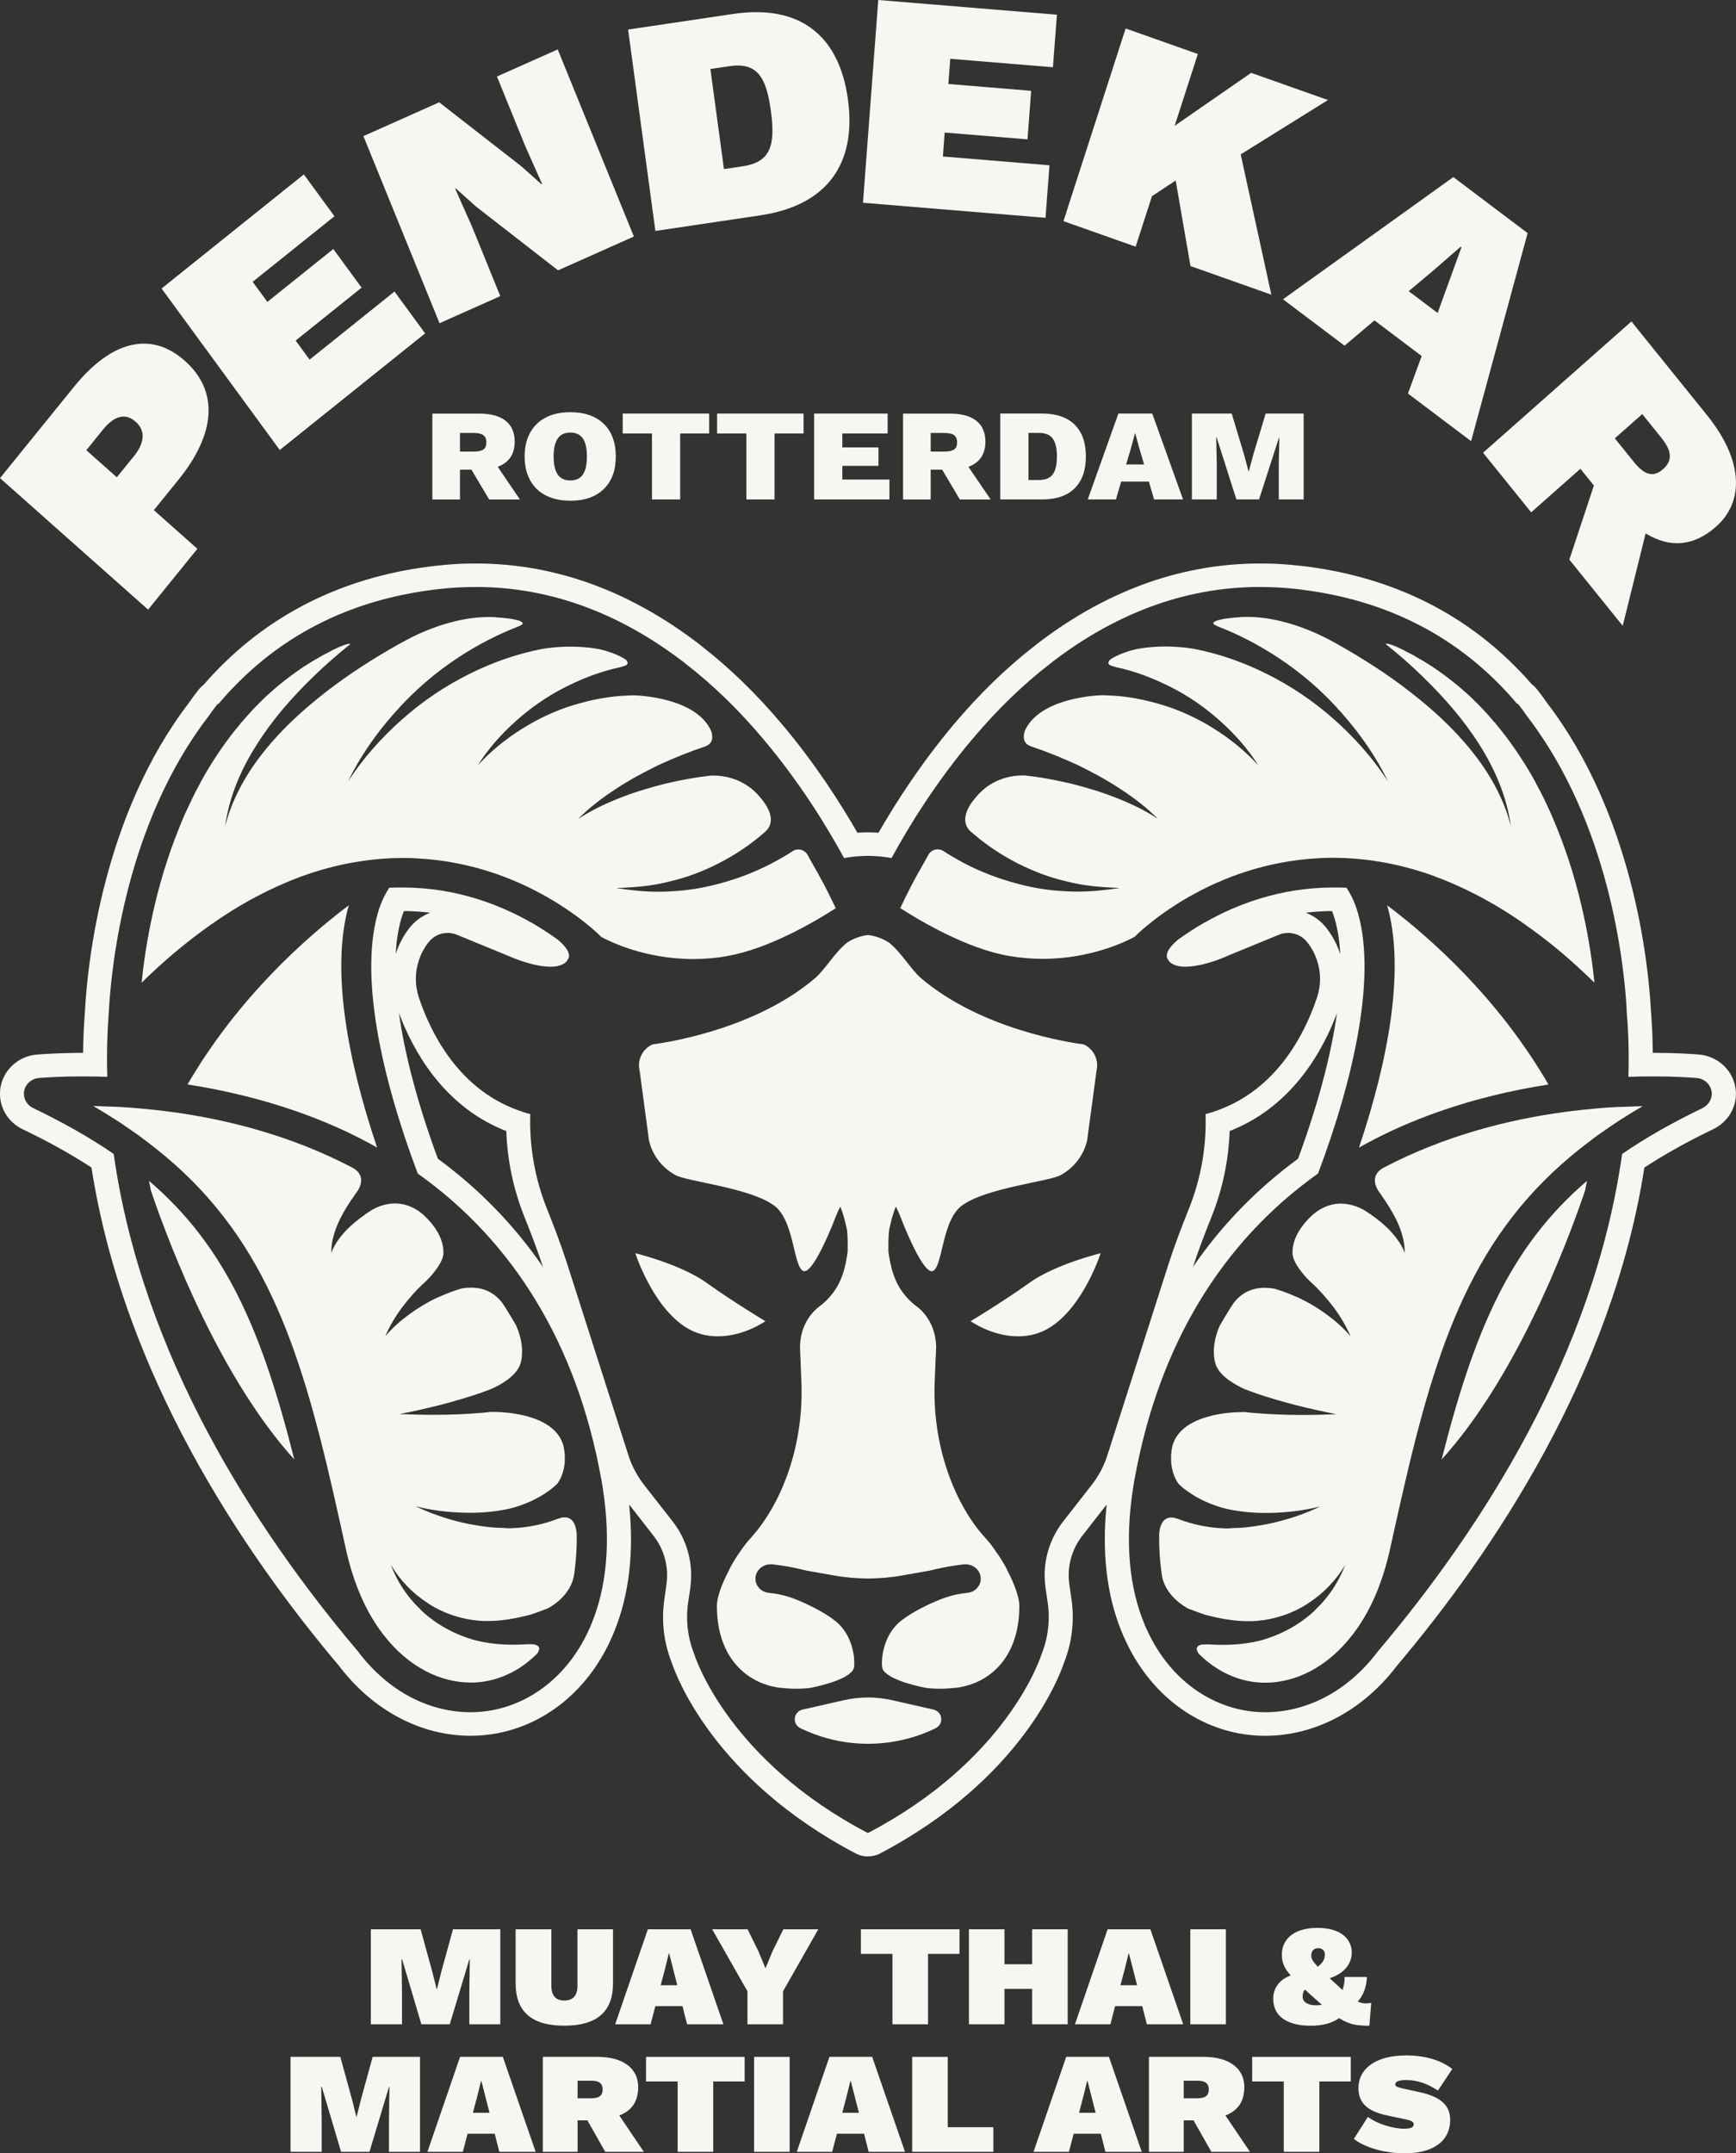 <svg xmlns="http://www.w3.org/2000/svg" id="Layer_2" data-name="Layer 2" viewBox="0 0 602 746.33"><rect x="0" y="0" width="602" height="746.33" fill="#333333" stroke="none"/><defs><style>      .cls-1 {        fill: #f7f6f1;      }    </style></defs><g id="LOGO"><g><path class="cls-1" d="M323.71,592.56l-14.2-3.24c-2.78-.63-5.61-.95-8.5-.98-2.89.03-5.72.35-8.5.98l-14.23,3.24c-3.17.76-3.67,5.03-.69,6.45l.56.27c7.22,3.4,15.06,5.12,22.84,5.12h.03c7.81,0,15.64-1.71,22.87-5.12l.53-.27c3-1.42,2.47-5.69-.69-6.45Z"></path><path class="cls-1" d="M345.69,538.28c-1.39-2.15-2.78-3.95-3.86-5.06-.36-.44-.69-.84-1.17-1.33-8.61-9.88-17.31-28.92-16.56-52.24.19-4.33.31-8.54.53-12.54v-.08c-.06-8.63-5.2-13.03-6.47-14.01-.22-.14-.31-.22-.31-.22-1.33-1.01-2.58-2.12-3.64-3.4-4.17-4.71-5.45-10.45-6.14-15.7,0-2.67-.06-5.33.36-7.89.58-2.61,1.17-5.14,2.25-7.59.69,1.39,1.28,2.72,1.78,4.05,0,0,6.97,18.34,10.64,18.34.14,0,.28-.03.39-.08,3.56-1.52,3.06-18.42,10.64-23.05,8.34-5.77,29.62-8.03,33.57-10.12,4.7-2.53,8.09-6.91,9.28-12.03l3.28-24.33c.06-.3.11-.63.17-.98.22-2.18-.5-4.3-1.83-5.9-.75-.87-1.61-1.55-2.67-2.07-.06-.03-.11-.03-.14-.05-4.78-.63-35.46-5.17-56.35-22.91-3.53-3.05-6.84-8.9-11.11-12.35-.03-.03-.06-.05-.11-.05-2.17-1.44-4.67-2.31-7.2-2.61-2.56.3-5.03,1.17-7.22,2.61-.03,0-.06.03-.08.05-4.31,3.46-7.59,9.31-11.14,12.35-20.87,17.74-51.57,22.29-56.35,22.91-.03.03-.08.03-.11.05-1.06.52-1.92,1.2-2.67,2.07-1.33,1.61-2.06,3.73-1.83,5.9.03.35.08.68.17.98l3.28,24.33c1.17,5.12,4.58,9.5,9.28,12.03,3.95,2.1,25.2,4.35,33.54,10.12,7.59,4.63,7.11,21.52,10.64,23.05.11.05.25.08.39.08,3.7,0,10.67-18.34,10.67-18.34.5-1.33,1.08-2.67,1.78-4.05,1.06,2.45,1.64,4.98,2.25,7.59.42,2.56.33,5.22.33,7.89-.67,5.25-1.95,10.99-6.14,15.7-1.06,1.28-2.28,2.39-3.64,3.4,0,0-.08.08-.28.22-1.28.98-6.45,5.39-6.47,14.01v.08c.19,4,.33,8.22.5,12.54.78,23.32-7.95,42.37-16.56,52.24-.44.49-.78.9-1.14,1.33-1.08,1.12-2.47,2.91-3.89,5.06-2.47,3.54-3.53,5.88-3.64,6.18-2.28,4.38-4.09,9.01-4.09,12.22,0,5.74,1.08,10.53,2.86,14.42,3.67,7.97,10.34,12.24,17.11,13.58.42.08.81.16,1.22.22.14.03.28.03.42.05.28.03.58.08.94.11h.14c1.25.14,2.95.27,4.84.27,1.44,0,3.03-.08,4.67-.27.61-.11,13.2-2.42,15.17-6.56.11-.33.17-.63.25-1.01.28-4.57-1.33-11.48-6.5-15.62-4.25-3.32-9.72-5.88-13.53-7.43-3-1.2-6.11-2.01-9.31-2.31-.08-.03-.14-.03-.14-.03-2.89-.22-5.03-2.64-4.75-5.39.22-2.58,2.61-4.52,5.28-4.52h.39c.39.05,5.47.52,11.95,2.18l9.45,1.66c3.95.73,7.97,1.06,11.98,1.09,4-.03,8-.35,11.98-1.09l9.45-1.66c6.47-1.66,11.56-2.12,11.92-2.18h.39c2.69,0,5.06,1.93,5.28,4.52.31,2.75-1.83,5.17-4.72,5.39,0,0-.08,0-.14.03-3.22.3-6.31,1.12-9.31,2.31-3.83,1.55-9.31,4.11-13.56,7.43-5.14,4.14-6.75,11.05-6.47,15.62.06.38.11.68.22,1.01,1.97,4.14,14.59,6.45,15.17,6.56,1.64.19,3.22.27,4.67.27,1.89,0,3.58-.14,4.83-.27h.17c.36-.03.64-.08.92-.11.14-.03.31-.03.42-.05.42-.05.81-.14,1.22-.22,6.81-1.33,13.48-5.61,17.14-13.58,1.78-3.89,2.86-8.68,2.86-14.42,0-3.21-1.83-7.84-4.09-12.22-.11-.3-1.17-2.64-3.67-6.18Z"></path><path class="cls-1" d="M601.69,376.38c-1.22-5.85-6.28-10.31-12.42-10.86-2.61-.22-8.14-.6-15.92-.6h-.22c-.03-4.98-.25-9.9-.64-14.78-.03-.11-.03-.33-.03-.54,0-.16-.03-.3-.03-.46-.86-14.91-6.03-66.58-36.07-105.66l-.03-.05c-1.5-2.18-2.64-3.62-3.14-4.24l-.14-.16c-.5-.71-1.11-1.31-1.81-1.8-19.42-22.31-44.73-35.92-75.21-40.46-2.92-.44-5.78-.76-8.75-1.03-2.03-.16-4.33-.33-6.72-.38-1.22-.03-2.47-.05-3.72-.05-14.12,0-28.12,2.58-41.65,7.7-4.64,1.77-9.2,3.81-13.56,6.07-7.03,3.65-14.09,8.11-20.92,13.28-.67.46-1.31.98-1.92,1.5-9.81,7.59-19.28,16.79-28.17,27.37-11.34,13.5-20.06,27.1-25.98,37.41-1.17-.08-2.36-.14-3.56-.14h-.19c-1.2,0-2.39.05-3.56.14-5.92-10.31-14.64-23.95-25.98-37.41-8.89-10.58-18.37-19.78-28.17-27.37-.61-.52-1.25-1.03-1.92-1.5-6.84-5.17-13.89-9.63-20.98-13.28-4.31-2.26-8.86-4.3-13.53-6.07-13.5-5.12-27.51-7.7-41.62-7.7-1.25,0-2.5.03-3.75.05-2.36.05-4.67.22-6.61.38-3.06.27-5.92.6-8.83,1.03-30.54,4.57-55.85,18.2-75.3,40.54-.67.52-1.28,1.12-1.81,1.8l-.06.08c-.5.63-1.61,2.04-3.11,4.22l-.08.11c-30.01,39.05-35.18,90.72-36.04,105.63,0,.16-.03.3-.03.46,0,.22,0,.41-.03.6-.39,4.84-.61,9.77-.67,14.72h-.2c-8.08,0-13.81.44-15.92.6-6.14.54-11.2,5.01-12.42,10.86-.2.87-.28,1.74-.28,2.69,0,5.17,2.95,9.88,7.7,12.24,9.06,4.33,16.92,8.71,24.03,13.36,11.17,71.86,52.6,133.36,85.77,172.62,11.7,15.46,28.34,24.33,45.73,24.33,3.06,0,6.11-.3,9.11-.84,16.87-3.18,31.12-14.75,39.12-31.73.53-1.14,1.08-2.34,1.61-3.7,5.11-12.63,6.84-27.37,5.11-43.89l8.45,10.83c3.72,4.79,5.33,10.75,4.5,16.76-.03.16-.03.35-.06.54l-.69,4.79c-1.06,7.4-.19,14.86,2.5,21.69,1.44,4.38,14.5,40.46,64.02,66.42,1.22.63,2.56.95,3.95.95s2.97-.33,4.2-.95c49.51-25.96,62.57-62.04,64.02-66.42,2.69-6.83,3.56-14.29,2.53-21.63l-.72-4.84c-.03-.19-.03-.35-.06-.54-.83-6.01.78-11.97,4.5-16.76l8.45-10.83c-1.72,16.49,0,31.24,5.11,43.89.53,1.36,1.08,2.53,1.58,3.59,8.03,17.09,22.31,28.65,39.15,31.84,3,.54,6.06.84,9.14.84,17.37,0,34.01-8.87,45.71-24.33,33.18-39.26,74.6-100.76,85.77-172.62,7.11-4.65,14.98-9.03,23.92-13.33,4.86-2.39,7.84-7.1,7.84-12.27,0-.95-.11-1.82-.31-2.69ZM590.52,384.02c-10.61,5.09-19.89,10.37-28.01,15.95-9.81,69.74-48.96,130.15-84.61,172.3-11,14.67-25.59,21.2-39.15,21.2-2.58,0-5.14-.24-7.56-.71-13.17-2.48-25.79-11.56-33.12-27.13-.47-1.01-1-2.07-1.39-3.18-4.92-12.03-6.72-27.59-3.78-46.53.11-.76.22-1.52.36-2.29.06-.49.17-.95.28-1.44,8.34-45.85,30.03-81.66,63.52-105.44,12.5-33.17,20.84-69.9,13.2-92.3-.81-2.34-1.92-4.63-3.31-6.75-1.08-.05-2.2-.08-3.31-.08h-1.44c-18.28,0-33.51,5.93-44.21,12,0,0-.25.08-.58.3-3.53,2.04-6.56,4.08-9,5.85-.08.03-.08.11-.14.14-2.44,2.1-4.25,4.38-3.47,6.31.28.38.5.76.75,1.14t.08.05c1.28,1.22,3.25,1.66,5.45,1.66,4.06,0,8.92-1.52,12-2.67,1.22-.49,2.2-.9,2.69-1.12.14-.05.25-.08.31-.14l.06-.03,17.31-7.1c1.06-.44,2.17-.65,3.25-.65,2.56,0,5.06,1.17,6.67,3.29,2.89,3.67,4.39,8.16,4.39,12.68,0,2.18-.36,4.33-1.06,6.45-4.03,11.95-13.06,30.26-32.32,38.23-2.17.9-4.28,1.61-6.33,2.15.39,11.13-1.58,22.26-5.7,32.63-2.53,6.26-4.92,12.54-7,18.94l-21.65,67.65c-1.2,3.35-2.95,6.53-5.17,9.36l-9.84,12.6c-5.08,6.5-7.28,14.69-6.14,22.8v.16l.78,5.25c.86,6.07.11,12.27-2.17,17.88,0,.03-.03.05-.03.11-.69,2.15-12.56,36.87-60.04,61.74h-.25c-47.49-24.87-59.32-59.59-60.02-61.74,0-.05-.03-.08-.03-.11-2.28-5.61-3.03-11.81-2.17-17.88l.78-5.25v-.16c1.11-8.11-1.08-16.3-6.14-22.8l-9.86-12.6c-2.19-2.83-3.95-6.01-5.17-9.36l-21.65-67.65c-2.06-6.39-4.47-12.68-6.97-18.94-4.14-10.37-6.08-21.5-5.72-32.63-2.03-.54-4.14-1.25-6.34-2.15-19.23-7.97-28.28-26.29-32.29-38.23-.69-2.12-1.06-4.27-1.06-6.45,0-4.52,1.5-9.01,4.36-12.68,1.61-2.12,4.11-3.29,6.67-3.29,1.08,0,2.2.22,3.25.65l17.31,7.1.06.03c.06.05.17.08.31.14.53.22,1.47.63,2.72,1.12,3.06,1.14,7.92,2.67,11.97,2.67,2.2,0,4.17-.44,5.47-1.66q.06-.03.08-.05c.22-.38.47-.76.75-1.14.75-1.93-1.03-4.22-3.47-6.31-.06-.03-.08-.11-.14-.14-2.47-1.77-5.5-3.81-9-5.85-.36-.22-.58-.3-.58-.3-10.7-6.07-25.92-12-44.24-12h-1.42c-1.14,0-2.25.03-3.33.08-1.36,2.12-2.5,4.41-3.31,6.75-7.61,22.39.69,59.13,13.2,92.3,33.51,23.78,55.21,59.59,63.55,105.44.11.49.22.95.28,1.44.14.76.25,1.52.36,2.29,2.95,18.94,1.11,34.5-3.78,46.53-.42,1.12-.92,2.18-1.39,3.18-7.34,15.56-19.95,24.65-33.12,27.13-2.45.46-4.97.71-7.56.71-13.56,0-28.15-6.53-39.15-21.2-35.65-42.15-74.83-102.56-84.61-172.3-8.14-5.58-17.39-10.86-28.04-15.95-1.89-.95-3.11-2.86-3.11-4.95,0-.35.03-.65.11-.98.44-2.37,2.53-4.22,5-4.44,2.33-.19,7.7-.57,15.17-.57,2.61,0,5.5.05,8.64.16-.22-7.37-.05-14.91.53-22.45.06-.38.06-.79.06-1.2.92-15.35,5.95-64.16,34.43-101.22.08-.11.14-.19.22-.3,1.72-2.5,2.89-3.89,3.11-4.19l.17.16c16.09-19.1,38.93-34.37,71.44-39.21,2.69-.41,5.42-.73,8.22-.98,2.11-.16,4.17-.3,6.22-.35,1.14-.03,2.31-.05,3.47-.05,13.17,0,26.06,2.39,38.65,7.16,4.25,1.61,8.48,3.48,12.64,5.66,6.75,3.48,13.39,7.7,19.87,12.6.5.35,1.03.76,1.56,1.22,9.42,7.27,18.48,16.05,27.09,26.31,12.53,14.88,21.78,29.93,27.81,41.01,2.7-.52,5.5-.73,8.25-.76,2.72.03,5.56.24,8.22.76,6.03-11.07,15.28-26.12,27.84-41.01,8.61-10.26,17.67-19.05,27.09-26.31.53-.46,1.06-.87,1.56-1.22,6.47-4.9,13.09-9.12,19.87-12.6,4.17-2.18,8.39-4.05,12.61-5.66,12.59-4.76,25.48-7.16,38.65-7.16,1.17,0,2.33.03,3.5.05,2.03.05,4.11.19,6.2.35,2.83.24,5.56.57,8.22.98,32.51,4.84,55.38,20.11,71.46,39.21l.17-.16c.2.3,1.39,1.69,3.09,4.19.11.11.17.19.22.3,28.48,37.06,33.54,85.88,34.43,101.22,0,.41.03.82.03,1.2.64,7.54.81,15.07.58,22.45,3.11-.11,6-.16,8.61-.16,7.47,0,12.84.38,15.17.57,2.5.22,4.58,2.07,5.03,4.44.06.33.11.63.11.98,0,2.1-1.25,4-3.14,4.95ZM463.63,351.12c-2.03,14.58-6.59,31.75-13.5,50.5-14.36,10.53-26.54,23.07-36.45,37.52,2-6.12,4.36-12.19,6.45-17.39,3.81-9.55,5.92-19.54,6.28-29.74.42-.14.83-.3,1.22-.49,21.09-8.73,31.4-28.03,36.01-40.41ZM452.85,316.35c2.89-.35,5.92-.57,9.06-.57.17.44.33.84.47,1.28,1.34,3.89,2.11,8.49,2.39,13.69-1.03-3.24-2.64-6.31-4.75-9.03-1.83-2.39-4.33-4.24-7.17-5.36ZM174.35,391.53c.39.19.81.35,1.22.49.36,10.2,2.47,20.19,6.28,29.74,2.08,5.2,4.45,11.27,6.45,17.39-9.92-14.45-22.09-26.99-36.45-37.52-6.92-18.75-11.48-35.92-13.5-50.5,4.64,12.43,14.95,31.7,36.01,40.41ZM137.23,330.72c.25-5.2,1.06-9.8,2.36-13.69.14-.41.31-.84.47-1.25,3.14,0,6.17.22,9.09.57-2.86,1.12-5.39,2.97-7.25,5.41-2.08,2.67-3.67,5.71-4.67,8.95Z"></path><path class="cls-1" d="M336.59,457.93s7.33,5.25,16.45,5.25c1.94,0,4-.24,6.08-.84,14.98-4.3,22.56-27.97,22.56-27.97,0,0-15.73,3.78-24.9,10.39-9.25,6.61-20.2,13.17-20.2,13.17Z"></path><path class="cls-1" d="M265.41,457.93s-10.98-6.56-20.2-13.17c-9.17-6.61-24.9-10.39-24.9-10.39,0,0,7.59,23.67,22.56,27.97,2.06.6,4.11.84,6.06.84,9.11,0,16.48-5.25,16.48-5.25Z"></path><path class="cls-1" d="M126.71,420.89c-2.44,1.71-4.81,3.59-6.86,5.77-2.03,2.2-3.89,4.63-4.95,7.59-.08-3.13.75-6.37,1.97-9.39,1.25-3.07,2.92-5.93,4.78-8.71.25-.33.5-.68.72-1.01.22-.35.47-.73.81-1.2,4-5.09,1.22-7.84-.28-8.79-.03-.03-.03-.08-.06-.08-.22-.14-.47-.24-.69-.38l-.06-.03c-21.23-11.13-43.46-16.65-62.27-19.21-4-.54-7.81-.95-11.45-1.28-.92-.05-1.83-.16-2.78-.22-.92-.08-1.81-.14-2.7-.19-.89-.05-1.78-.08-2.61-.14-.86-.03-1.75-.05-2.56-.08-1.92-.11-3.7-.14-5.39-.19,1.94,1.14,3.83,2.26,5.67,3.43,1.44.9,2.81,1.77,4.17,2.67,1.17.82,2.36,1.61,3.56,2.45,1.2.84,2.44,1.69,3.64,2.58v.03c1.61,1.2,3.17,2.39,4.7,3.59,36.84,29.22,49.6,66.86,61.82,120.62,1.31,5.71,2.61,11.65,3.95,17.71,2.78,12.87,7.42,22.83,13.09,30.12,8.81,11.46,20.01,16.63,30.31,16.63,1.92,0,3.78-.16,5.61-.52,6.28-1.2,12.37-4.41,17.51-9.61l.03-.03c1.78-2.8-.94-3.13-2.36-3.13-.42,0-.72.03-.72.03l.14-.05c-1.81.11-3.61.19-5.39.19-4.5,0-8.97-.44-13.31-1.55-6.86-1.88-13.17-5.31-18.17-9.88-.33-.3-.69-.63-1-1.01-4.56-4.35-7.92-9.63-10.06-15.27,3.22,5.39,7.64,9.99,12.78,13.25.11.11.31.22.44.33,5.28,3.37,11.25,5.28,17.25,5.82,1.03.08,2.06.11,3.08.11,5.03,0,9.97-.93,14.84-2.2,2-.63,4.03-1.42,6.03-2.18.64-.33,7.39-3.86,8.97-10.75.14-.57.2-1.14.28-1.77.03-.35.08-.71.14-1.01.47-3.73.72-7.73.67-12v-.11c-.33-4.93-2.53-5.93-4.22-5.93-1,0-1.83.35-2.03.44v-.05c-5.28,2.07-10.75,3.18-16.09,3.37-.36,0-.72.03-1.08.03-.69,0-1.42-.03-2.06-.11-3.22-.03-6.36-.38-9.45-.93-1.64-.24-3.28-.57-4.89-.95-5.58-1.33-10.97-3.18-16.06-5.63,5.45,1.39,11.03,2.07,16.56,2.23.78.03,1.58.03,2.36.03,4.67,0,9.28-.46,13.7-1.44,5.08-1.28,9.78-3.4,13.64-6.23,1.06-.71,1.97-1.55,2.86-2.39.36-.44,3.78-5.03,2.25-12.65-.03-.27-.11-.52-.17-.79-3.31-10.88-20.67-11.46-24.26-11.46h-.64l.03-.03c-.92.11-1.86.19-2.81.3-5.83.52-11.64.73-17.42.73-3.89,0-7.78-.11-11.67-.27,9.45-1.82,18.76-4.14,27.65-7.16,1.39-.49,2.75-1.01,4.11-1.5,2.92-1.31,8.48-4.24,10.03-8.41.17-.44.28-.84.36-1.25,0-.05.06-.14.06-.19,1.06-5.52-1.08-10.72-1.89-12.35,0-.05-.06-.11-.06-.14l-.14-.24c-.83-1.44-1.64-2.8-2.5-4.16-.11-.16-.22-.38-.36-.57-.5-.9-1.08-1.77-1.67-2.61-.03-.03-.06-.11-.11-.14-3.25-4.11-7.39-5.09-10.59-5.09-.33,0-.64,0-.92.03-1.03.03-1.89.16-2.58.3-2.5.76-4.97,1.66-7.39,2.75-.31.11-.64.27-.97.41-3.33,1.55-6.53,3.48-9.56,5.69-3.03,2.2-5.92,4.71-8.39,7.67,1.47-3.54,3.53-6.91,5.86-10.07,2.39-3.16,5.08-6.2,8.09-8.9,0,0,.69-.65,1.61-1.63,1.81-2.04,4.58-5.55,4.58-8.3.08-5.5-3.72-10.15-6.59-12.84-.22-.16-.39-.35-.55-.52-.42-.33-.83-.68-1.22-.95-2.58-1.82-5.14-2.61-7.47-2.78-.33-.03-.61-.03-.92-.03-3.39,0-6.28,1.2-8.14,2.29-.72.49-1.44.93-2.2,1.44Z"></path><path class="cls-1" d="M51.69,409.3c.19,1.09.42,2.23.61,3.32,7.33,21.44,24.48,65.31,49.76,93.25-11.28-44.73-23.76-73.77-50.37-96.57Z"></path><path class="cls-1" d="M252.13,331.37c14.56-2.5,30.73-12.11,37.68-16.57-.25-.57-.53-1.14-.83-1.8-.08-.14-.14-.27-.25-.44-.2-.52-.5-1.03-.78-1.61-.61-1.28-1.36-2.72-2.14-4.24-.25-.52-.53-1.03-.86-1.58-.81-1.52-1.69-3.13-2.72-4.9-.69-1.28-1.45-2.61-2.25-4.03-.69-1.14-1.89-1.77-3.14-1.77-.69,0-1.39.19-2,.6-1.67,1.12-3.42,2.12-5.17,3.1-5.75,3.21-11.84,5.74-18.09,7.54-6.22,1.82-12.61,3.02-19,3.27-1.42.11-2.83.14-4.25.14-4.92,0-9.84-.54-14.61-1.25,6.28-.27,12.45-.71,18.39-2.29,5.92-1.33,11.59-3.51,16.89-6.2,5.31-2.69,10.25-5.93,14.73-9.66.64-.52,1.22-1.06,1.83-1.58,3.03-2.99,1.67-6.86-.69-10.15-.17-.24-.33-.44-.5-.65-.83-1.09-1.78-2.12-2.67-2.97-5.31-4.95-11.56-5.52-14.23-5.52-.47,0-.83,0-1.06.03-2.5.27-5.03.63-7.5,1.09-2.7.46-5.42,1.06-8.06,1.66-5.28,1.31-10.53,2.88-15.62,4.87-5.11,2.01-10.14,4.33-14.73,7.4,3.86-3.95,8.36-7.35,13.09-10.42,4.7-3.1,9.7-5.8,14.84-8.3,5.2-2.37,10.5-4.54,15.98-6.37,2.92-1.03,2.86-3.37,2.22-5.36-5.14-11.7-25.56-12.38-26.78-12.41-.69,0-1.42.03-2.11.08-6.39.19-12.7,1.44-18.92,3.32-6.19,1.88-12.17,4.68-17.81,8.22-5.59,3.51-10.84,7.7-15.37,12.71,3.58-5.69,8.11-10.83,13.25-15.4,5.11-4.6,10.89-8.63,17.2-11.81,2.25-1.12,4.5-2.18,6.84-3.1.81-.33,1.58-.63,2.39-.93,3.17-1.17,6.42-2.12,9.75-2.83.14-.08.28-.11.45-.14.19-.05.39-.08.55-.16,2.06-.49,1.78-1.47.95-2.31-1.17-.84-3-1.69-4.64-2.29-1.75-.65-3.53-1.17-5.39-1.5-3.2-.54-6.31-.73-9.14-.73-4.11,0-7.61.41-9.81.79-8.78,1.69-17.28,4.68-25.34,8.71-8.39,4.16-16.28,9.5-23.37,15.81-7.09,6.29-13.5,13.47-18.7,21.5,4.17-8.6,9.72-16.6,16.23-23.89,6.42-7.32,13.92-13.85,22.26-19.29,6.36-4.16,13.28-7.78,20.53-10.58.11-.08.28-.14.5-.24,2.75-1.12-.28-1.96-2.2-2.31-.08-.05-.11-.05-.19-.05-.06,0-.17-.03-.2-.03-.08,0-.11-.03-.14-.03-.17-.03-.36-.03-.53-.08-.11,0-.25,0-.36-.03-.06,0-.08,0-.17-.03-.31-.05-.67-.08-.97-.11-1.06-.14-2.08-.24-3.14-.27-.36-.03-.75-.11-1.08-.11h-.53c-.39,0-.78-.03-1.2-.03-10.48,0-20.56,4.03-26.31,6.83-1.67.87-3.28,1.71-4.89,2.61-8.67,4.87-17.09,10.26-24.92,16.3-7.86,6.1-15.28,12.79-21.48,20.52-6.25,7.7-11.25,16.49-13.78,26.23,1.39-9.96,5.39-19.56,10.92-28.16,5.45-8.71,12.28-16.49,19.7-23.67,4.09-4,8.39-7.73,12.84-11.29-.11-.05-.25-.08-.39-.08-.75,0-2.14.52-3.53,1.12-.17.05-.39.16-.56.27-1.08.44-2.14.98-3.17,1.58-.11,0-.22.05-.31.16-1.06.52-2.08,1.06-3.09,1.69-1.31.71-2.56,1.47-3.78,2.26-1.11.68-2.2,1.39-3.25,2.15-2.89,1.99-5.64,4.16-8.34,6.45-1,.87-2,1.8-2.97,2.67-2.92,2.78-5.72,5.71-8.36,8.87-.11.05-.19.14-.25.19-.06.11-.08.19-.11.24-4.67,5.5-8.89,11.62-12.75,18.34v.03c-.56.95-1.08,1.9-1.58,2.91-.8,1.42-1.56,2.91-2.28,4.41-.17.38-.36.73-.53,1.12-.58,1.2-1.14,2.39-1.72,3.62-.14.33-.28.63-.42.93-.72,1.61-1.42,3.29-2.08,4.98-8.28,20.41-11.64,40.63-12.95,53.47.06-.08.17-.16.25-.24,3.58-3.51,7.2-6.8,10.84-9.88.92-.76,1.83-1.52,2.72-2.26,6.75-5.47,13.48-10.23,20.26-14.26,1.5-.84,2.97-1.71,4.45-2.53.05,0,.11-.03.14-.05,3.7-1.99,7.42-3.81,11.17-5.39,1.81-.79,3.64-1.5,5.47-2.18,5.81-2.12,11.64-3.7,17.48-4.79,2.5-.44,5.03-.82,7.53-1.09h.11c2.92-.33,5.86-.52,8.84-.54.5,0,1.03-.03,1.56-.03,1.94,0,3.89.08,5.78.22,32.56,1.99,54.74,19.73,61.35,25.74.61.6,1.11,1.06,1.45,1.41,2.53,1.39,14.89,7.67,31.9,7.67,3.72,0,7.64-.3,11.75-1.01Z"></path><path class="cls-1" d="M499.92,505.87c25.29-27.95,42.46-71.81,49.76-93.25.22-1.09.44-2.23.64-3.32-26.62,22.8-39.09,51.84-50.4,96.57Z"></path><path class="cls-1" d="M561.72,383.64c-.86.05-1.72.08-2.64.14-.89.05-1.75.11-2.69.19-.92.05-1.83.16-2.78.22-3.61.33-7.45.73-11.45,1.28-18.81,2.56-41.04,8.08-62.27,19.21l-.03.03c-.22.14-.5.24-.69.38-.03,0-.03.05-.08.08-1.47.95-4.25,3.7-.25,8.79.33.46.58.84.81,1.2.22.33.47.68.69,1.01,1.86,2.78,3.53,5.63,4.81,8.71,1.22,3.02,2.03,6.26,1.97,9.39-1.08-2.97-2.95-5.39-4.97-7.59-2.03-2.18-4.39-4.05-6.84-5.77-.75-.52-1.5-.95-2.2-1.44-1.89-1.09-4.78-2.29-8.17-2.29-.31,0-.58,0-.92.03-2.31.16-4.89.95-7.47,2.78-.39.27-.81.63-1.22.95-.17.16-.33.35-.56.52-2.86,2.69-6.67,7.35-6.56,12.84,0,2.75,2.78,6.26,4.58,8.3.92.98,1.61,1.63,1.61,1.63,3,2.69,5.67,5.74,8.09,8.9,2.33,3.16,4.36,6.53,5.86,10.07-2.47-2.97-5.39-5.47-8.39-7.67-3.03-2.2-6.25-4.14-9.56-5.69-.33-.14-.69-.3-.97-.41-2.44-1.09-4.89-1.99-7.42-2.75-.69-.14-1.56-.27-2.56-.3-.31-.03-.61-.03-.94-.03-3.2,0-7.34.98-10.56,5.09-.06.03-.08.11-.11.14-.58.84-1.17,1.71-1.69,2.61-.11.19-.22.41-.36.57-.83,1.36-1.67,2.72-2.47,4.16l-.17.24s-.06.08-.06.14c-.78,1.63-2.95,6.83-1.86,12.35,0,.05.06.14.06.19.06.41.19.82.33,1.25,1.58,4.16,7.14,7.1,10.03,8.41,1.39.49,2.72,1.01,4.11,1.5,8.92,3.02,18.23,5.33,27.67,7.16-3.92.16-7.81.27-11.7.27-5.78,0-11.59-.22-17.42-.73-.92-.11-1.86-.19-2.78-.3v.03h-.64c-3.58,0-20.95.57-24.26,11.46-.06.27-.11.52-.17.79-1.5,7.62,1.92,12.22,2.25,12.65.89.84,1.81,1.69,2.89,2.39,3.83,2.83,8.53,4.95,13.61,6.23,4.42.98,9.03,1.44,13.7,1.44.78,0,1.58,0,2.39-.03,5.5-.16,11.11-.84,16.56-2.23-5.08,2.45-10.48,4.3-16.09,5.63-1.61.38-3.25.71-4.86.95-3.08.54-6.25.9-9.45.93-.67.08-1.39.11-2.08.11-.36,0-.72-.03-1.08-.03-5.33-.19-10.78-1.31-16.09-3.37v.05c-.19-.08-1.03-.44-2.03-.44-1.69,0-3.89,1.01-4.22,5.93v.11c-.03,4.27.2,8.27.67,12,.08.3.14.65.14,1.01.11.63.17,1.2.28,1.77,1.61,6.88,8.34,10.42,8.97,10.75,2.03.76,4.03,1.55,6.03,2.18,4.86,1.28,9.81,2.2,14.84,2.2,1.03,0,2.06-.03,3.09-.11,6.03-.54,12-2.45,17.25-5.82.14-.11.33-.22.47-.33,5.14-3.27,9.56-7.86,12.78-13.25-2.14,5.63-5.5,10.91-10.06,15.27-.31.38-.69.71-1,1.01-5.03,4.57-11.34,8-18.17,9.88-4.36,1.12-8.84,1.55-13.31,1.55-1.81,0-3.61-.08-5.39-.19l.14.05s-.33-.03-.75-.03c-1.42,0-4.14.33-2.33,3.13v.03c5.17,5.2,11.23,8.41,17.53,9.61,1.81.35,3.67.52,5.58.52,10.31,0,21.51-5.17,30.31-16.63,5.67-7.29,10.31-17.25,13.09-30.12,1.33-6.07,2.67-12,3.97-17.71,12.23-53.77,24.98-91.4,61.82-120.62,1.53-1.2,3.08-2.39,4.67-3.59v-.03c1.2-.9,2.42-1.74,3.67-2.58,1.17-.84,2.33-1.63,3.56-2.45,1.33-.9,2.72-1.77,4.17-2.67,1.81-1.17,3.7-2.29,5.67-3.43-1.69.05-3.53.08-5.39.19-.83.03-1.72.05-2.56.08Z"></path><path class="cls-1" d="M497.59,303.78c1.86.68,3.7,1.39,5.5,2.18,3.75,1.58,7.45,3.4,11.17,5.39,0,.03.06.05.11.05,1.5.82,2.97,1.69,4.47,2.53,6.78,4.03,13.48,8.79,20.26,14.26.86.73,1.81,1.5,2.72,2.26,3.58,3.07,7.22,6.37,10.81,9.88.08.08.19.16.28.24-1.31-12.84-4.67-33.06-12.95-53.47-.69-1.69-1.39-3.37-2.08-4.98-.17-.3-.28-.6-.44-.93-.58-1.22-1.11-2.42-1.69-3.62-.17-.38-.39-.73-.53-1.12-.75-1.5-1.5-2.99-2.31-4.41-.47-1.01-1.03-1.96-1.56-2.91v-.03c-3.89-6.72-8.11-12.84-12.75-18.34-.06-.05-.06-.14-.11-.24-.06-.05-.17-.14-.28-.19-2.61-3.16-5.45-6.1-8.34-8.87-1-.87-1.97-1.8-3-2.67-2.67-2.29-5.45-4.46-8.34-6.45-1.06-.76-2.11-1.47-3.25-2.15-1.22-.79-2.44-1.55-3.78-2.26-.97-.63-2-1.17-3.06-1.69-.11-.11-.22-.16-.33-.16-1-.6-2.08-1.14-3.14-1.58-.17-.11-.42-.22-.58-.27-1.39-.6-2.78-1.12-3.53-1.12-.14,0-.28.03-.39.08,4.45,3.56,8.78,7.29,12.84,11.29,7.42,7.18,14.25,14.97,19.73,23.67,5.5,8.6,9.5,18.2,10.89,28.16-2.5-9.74-7.53-18.53-13.78-26.23-6.2-7.73-13.59-14.42-21.48-20.52-7.81-6.04-16.25-11.43-24.9-16.3-1.61-.9-3.25-1.74-4.92-2.61-5.75-2.8-15.84-6.83-26.31-6.83-.42,0-.81.03-1.19.03h-.5c-.33,0-.75.08-1.08.11-1.06.03-2.11.14-3.14.27-.33.03-.69.05-.97.11-.08.03-.14.03-.19.03-.11.03-.22.03-.33.03-.17.05-.36.05-.53.08-.06,0-.06.03-.17.03-.03,0-.11.03-.17.03-.08,0-.14,0-.19.05-1.95.35-4.97,1.2-2.2,2.31.22.11.36.16.47.24,7.28,2.8,14.17,6.42,20.53,10.58,8.34,5.44,15.87,11.97,22.28,19.29,6.47,7.29,12.06,15.29,16.2,23.89-5.2-8.03-11.61-15.21-18.67-21.5-7.11-6.31-15-11.65-23.4-15.81-8.03-4.03-16.56-7.02-25.31-8.71-2.22-.38-5.72-.79-9.84-.79-2.83,0-5.95.19-9.11.73-1.86.33-3.67.84-5.39,1.5-1.64.6-3.47,1.44-4.64,2.29-.86.84-1.11,1.82.92,2.31.19.08.36.11.58.16.17.03.31.05.42.14,3.36.71,6.59,1.66,9.78,2.83.81.3,1.56.6,2.36.93,2.33.93,4.58,1.99,6.84,3.1,6.31,3.18,12.11,7.21,17.2,11.81,5.14,4.57,9.67,9.71,13.25,15.4-4.53-5.01-9.78-9.2-15.34-12.71-5.64-3.54-11.64-6.34-17.84-8.22-6.2-1.88-12.5-3.13-18.92-3.32-.69-.05-1.39-.08-2.08-.08-1.22.03-21.65.71-26.81,12.41-.61,1.99-.69,4.33,2.25,5.36,5.47,1.82,10.78,4,15.98,6.37,5.11,2.5,10.14,5.2,14.84,8.3,4.72,3.07,9.2,6.48,13.09,10.42-4.58-3.07-9.61-5.39-14.73-7.4-5.08-1.99-10.34-3.56-15.62-4.87-2.67-.6-5.39-1.2-8.09-1.66-2.44-.46-5-.82-7.47-1.09-.25-.03-.61-.03-1.08-.03-2.67,0-8.92.57-14.2,5.52-.89.84-1.86,1.88-2.67,2.97-.17.22-.36.41-.53.65-2.33,3.29-3.7,7.16-.69,10.15.64.52,1.22,1.06,1.86,1.58,4.45,3.73,9.42,6.97,14.7,9.66,5.33,2.69,11,4.87,16.89,6.2,5.97,1.58,12.14,2.01,18.39,2.29-4.78.71-9.7,1.25-14.62,1.25-1.42,0-2.83-.03-4.22-.14-6.39-.24-12.81-1.44-19-3.27-6.25-1.8-12.37-4.33-18.12-7.54-1.72-.98-3.47-1.99-5.14-3.1-.64-.41-1.33-.6-2.03-.6-1.25,0-2.44.63-3.14,1.77-.81,1.41-1.56,2.75-2.25,4.03-1.03,1.77-1.92,3.37-2.72,4.9-.31.54-.58,1.06-.86,1.58-.75,1.52-1.5,2.97-2.14,4.24-.28.57-.58,1.09-.75,1.61-.11.16-.17.3-.25.44-.33.65-.58,1.22-.86,1.8,6.95,4.46,23.12,14.07,37.68,16.57,4.11.71,8.03,1.01,11.75,1.01,17,0,29.37-6.29,31.9-7.67.36-.35.83-.82,1.44-1.41,6.61-6.01,28.79-23.75,61.38-25.74,1.89-.14,3.81-.22,5.75-.22.53,0,1.06.03,1.58.03,2.97.03,5.92.22,8.81.54h.11c2.53.27,5.03.65,7.53,1.09,5.84,1.09,11.7,2.67,17.48,4.79Z"></path><path class="cls-1" d="M536.96,375.89c-17.39-29.99-40.93-50.8-55.93-62.12,6.36,22.29.33,53.99-9.78,84,7.53-4.27,15.59-8,24.15-11.18,14.45-5.39,28.7-8.71,41.57-10.69Z"></path><path class="cls-1" d="M120.96,313.76c-14.98,11.32-38.51,32.14-55.93,62.12,12.87,1.99,27.15,5.31,41.57,10.69,8.56,3.18,16.64,6.91,24.17,11.18-10.14-30.01-16.17-61.71-9.81-84Z"></path><path class="cls-1" d="M68.45,190.22l-15.1-13.4,8.58-10.59c13.05-16.11,13.85-30.8,2.18-41.16-11.67-10.36-25.39-7.13-38.44,8.98L0,165.72l51.36,45.58,17.09-21.09ZM46.3,158.28l-5.79,7.15-10.58-9.39,5.79-7.15c3.74-4.62,7.65-5.97,11.31-2.72,3.66,3.24,3.02,7.5-.72,12.12Z"></path><polygon class="cls-1" points="147.42 115.55 136.8 101.05 107.36 124.65 102.52 118.04 125.39 99.7 115.58 86.31 92.71 104.64 87.62 97.68 115.98 74.95 105.36 60.45 56.03 100 97.01 155.97 147.42 115.55"></polygon><polygon class="cls-1" points="173.49 102.63 163.69 78.56 157.83 65.38 158.04 65.29 165.04 71.57 193.52 93.7 219.81 81.98 193.4 17.13 172.33 26.52 182.13 50.6 187.99 63.77 187.78 63.87 180.83 57.68 152.3 35.46 126.02 47.18 152.42 112.03 173.49 102.63"></polygon><path class="cls-1" d="M263.64,74.64c23.24-3.45,33.42-17.91,30.41-40.12-3.01-22.21-16.63-33.13-39.87-29.68l-36.37,5.41,9.46,69.8,36.37-5.41ZM252.86,22.95c9.66-1.43,12.86,3.59,14.47,15.54,1.62,11.95-.12,17.71-9.77,19.15l-6.51.97-4.7-34.69,6.51-.97Z"></path><polygon class="cls-1" points="363.93 57.29 326.97 54.24 327.59 45.94 356.31 48.3 357.58 31.48 328.87 29.11 329.52 20.38 365.13 23.31 366.51 5.1 304.56 0 299.26 70.28 362.56 75.5 363.93 57.29"></polygon><polygon class="cls-1" points="399.47 68 407.69 62.56 412.83 92.22 440.87 102.14 430.24 53.51 460.5 34.67 433.86 25.25 407.34 43.61 415.38 18.72 390.34 9.87 368.78 76.65 393.81 85.5 399.47 68"></polygon><path class="cls-1" d="M466.25,119.82l10.37-8.77,16.38,12.35-4.76,13,21.9,16.51,19.6-72.11-25.76-19.42-59.07,42.35,21.35,16.09ZM497.42,93.43l9.08-7.9.28.21-8.25,22.74-10.03-7.56,8.93-7.49Z"></path><path class="cls-1" d="M530.97,177.58l17.07-15.1,4.68,5.8-8.51,25.7,18.51,22.93,7.94-32.03c8.42,5.13,16.63,4.55,24.43-2.34,9.9-8.76,9.42-23.09-3.17-38.67l-26.19-32.45-51.44,45.5,16.68,20.66ZM569.48,143.52l6.59,8.16c3.59,4.44,4.09,7.88.66,10.91-3.51,3.1-6.58,1.94-10.17-2.5l-6.58-8.16,9.51-8.41Z"></path><polygon class="cls-1" points="162.75 679.13 162.91 679.13 162.75 690.2 162.75 701.62 173.49 701.62 173.49 668.7 157.08 668.7 153.06 683.32 151.52 689.45 151.42 689.45 149.88 683.32 145.86 668.7 128.6 668.7 128.6 701.62 139.4 701.62 139.4 690.2 139.24 679.13 139.45 679.13 146.12 701.62 155.97 701.62 162.75 679.13"></polygon><path class="cls-1" d="M178.81,668.7v18.75c0,9.83,5.61,14.66,16.89,14.66s16.88-4.84,16.88-14.66v-18.75h-12.33v19.65c0,3.34-1.59,5.04-4.55,5.04s-4.5-1.69-4.5-5.04v-19.65h-12.39Z"></path><path class="cls-1" d="M227.25,695.34h9.42l1.59,6.28h12.6l-11.38-32.92h-14.82l-11.33,32.92h12.28l1.64-6.28ZM230.53,682.72l1.38-5.59h.16l2.8,10.97h-5.77l1.43-5.39Z"></path><polygon class="cls-1" points="271.53 701.62 271.53 690.2 283.76 668.7 271.64 668.7 267.93 676.23 265.45 682.22 262.96 676.23 259.25 668.7 246.97 668.7 259.2 690.2 259.2 701.62 271.53 701.62"></polygon><polygon class="cls-1" points="321.82 701.62 321.82 677.23 332.73 677.23 332.73 668.7 298.53 668.7 298.53 677.23 309.49 677.23 309.49 701.62 321.82 701.62"></polygon><polygon class="cls-1" points="370.25 701.62 370.25 668.7 357.92 668.7 357.92 680.82 348.33 680.82 348.33 668.7 336 668.7 336 701.62 348.33 701.62 348.33 689.35 357.92 689.35 357.92 701.62 370.25 701.62"></polygon><path class="cls-1" d="M398.91,668.7h-14.82l-11.32,32.92h12.28l1.64-6.28h9.42l1.59,6.28h12.6l-11.38-32.92ZM388.54,688.11l1.43-5.39,1.38-5.59h.16l2.81,10.97h-5.77Z"></path><rect class="cls-1" x="412.78" y="668.7" width="12.33" height="32.92"></rect><path class="cls-1" d="M441.52,692.9c.06,6.43,5.51,9.23,13.08,9.23,4.13,0,7.41-.95,9.79-2.64,3.49,2.24,6.14,2.64,10.48,2.64l.63-7.93c-1.85.35-3.23.2-4.66-.45,1.96-2.19,3.02-5.09,3.17-8.53h-7.73c0,1.9-.26,3.29-.74,4.54-.85-.8-1.8-1.7-2.91-2.69l-1.54-1.4c5.03-1.65,7.67-4.99,7.67-8.98s-3.07-8.48-11.96-8.48-12.28,4.64-12.28,9.13c0,2.59.48,4.39,3.07,7.38-4.98,1.74-6.14,5.68-6.09,8.18ZM457.14,675.24c1.32,0,2.28.8,2.28,2.15,0,1.45-.37,2.64-2.44,4.29-1.8-1.9-2.27-2.79-2.27-3.84,0-1.74,1-2.59,2.43-2.59ZM452.53,689.6c1.32,1.25,2.91,2.64,4.71,4.24.42.35.79.7,1.16,1.05-.64.1-1.32.15-2.07.15-2.91,0-4.61-1.2-4.61-2.94,0-1,.16-1.75.79-2.5Z"></path><polygon class="cls-1" points="125.21 727.53 123.67 733.66 123.57 733.66 122.03 727.53 118.01 712.92 100.75 712.92 100.75 745.83 111.55 745.83 111.55 734.41 111.39 723.34 111.6 723.34 118.27 745.83 128.12 745.83 134.89 723.34 135.05 723.34 134.89 734.41 134.89 745.83 145.64 745.83 145.64 712.92 129.23 712.92 125.21 727.53"></polygon><path class="cls-1" d="M159.54,712.92l-11.32,32.92h12.28l1.64-6.28h9.42l1.59,6.28h12.6l-11.38-32.92h-14.82ZM163.98,732.32l1.43-5.39,1.38-5.59h.16l2.81,10.97h-5.77Z"></path><path class="cls-1" d="M221.31,723.39c0-6.33-5.03-10.47-14.13-10.47h-18.95v32.92h12.07v-10.92h3.39l6.19,10.92h13.39l-8.52-12.62c4.29-1.6,6.56-4.84,6.56-9.83ZM205.06,727.28h-4.77v-6.09h4.77c2.59,0,3.92.85,3.92,3.04s-1.32,3.04-3.92,3.04Z"></path><polygon class="cls-1" points="224.03 721.45 234.99 721.45 234.99 745.83 247.33 745.83 247.33 721.45 258.23 721.45 258.23 712.92 224.03 712.92 224.03 721.45"></polygon><rect class="cls-1" x="261.5" y="712.92" width="12.33" height="32.92"></rect><path class="cls-1" d="M287.62,712.92l-11.32,32.92h12.28l1.64-6.28h9.42l1.59,6.28h12.6l-11.38-32.92h-14.82ZM292.07,732.32l1.43-5.39,1.38-5.59h.16l2.81,10.97h-5.77Z"></path><polygon class="cls-1" points="328.65 712.92 316.32 712.92 316.32 745.83 344.47 745.83 344.47 737.3 328.65 737.3 328.65 712.92"></polygon><path class="cls-1" d="M369.73,712.92l-11.33,32.92h12.28l1.64-6.28h9.42l1.59,6.28h12.6l-11.38-32.92h-14.82ZM374.17,732.32l1.43-5.39,1.38-5.59h.16l2.8,10.97h-5.77Z"></path><path class="cls-1" d="M431.5,723.39c0-6.33-5.03-10.47-14.13-10.47h-18.95v32.92h12.07v-10.92h3.39l6.19,10.92h13.39l-8.52-12.62c4.29-1.6,6.56-4.84,6.56-9.83ZM415.25,727.28h-4.77v-6.09h4.77c2.59,0,3.92.85,3.92,3.04s-1.32,3.04-3.92,3.04Z"></path><polygon class="cls-1" points="434.22 721.45 445.18 721.45 445.18 745.83 457.52 745.83 457.52 721.45 468.42 721.45 468.42 712.92 434.22 712.92 434.22 721.45"></polygon><path class="cls-1" d="M487.53,720.95c4.24,0,7.78,1.45,11.11,3.64l4.98-7.48c-4.08-3.09-9.42-4.69-16.09-4.69-10.43,0-16.46,4.59-16.46,11.32s5.45,8.58,11.06,9.73l5.29,1.1c2.17.45,2.86.9,2.81,1.85-.05.85-.9,1.4-3.33,1.4-4.02,0-9.53-1.8-12.55-4.09l-4.87,7.63c4.08,3.19,11.06,4.99,17.79,4.99,8.84,0,15.61-3.64,15.61-11.62,0-5.28-3.65-8.08-10.8-9.62l-4.81-1.05c-2.01-.45-3.44-.75-3.44-1.55,0-.9.95-1.55,3.7-1.55Z"></path><path class="cls-1" d="M178.48,153.09c0-3.19-1.06-5.61-3.16-7.26-2.11-1.66-5.17-2.48-9.2-2.48h-16.19v29.77h9.58v-10.33h3.98l6.13,10.33h10.68l-7.71-11.32c3.93-1.47,5.89-4.38,5.89-8.7ZM167.65,155.77c-.67.5-1.8.75-3.4.75h-4.74v-6.45h4.74c1.57,0,2.69.26,3.38.77.68.51,1.03,1.34,1.03,2.48s-.34,1.96-1.01,2.46Z"></path><path class="cls-1" d="M189.33,144.69c-2.38,1.2-4.21,2.96-5.49,5.28-1.28,2.31-1.91,5.07-1.91,8.25s.64,5.94,1.91,8.25c1.28,2.32,3.1,4.08,5.49,5.28,2.38,1.2,5.2,1.8,8.45,1.8,4.95,0,8.81-1.35,11.59-4.04,2.78-2.69,4.17-6.46,4.17-11.3s-1.39-8.61-4.17-11.3c-2.78-2.69-6.64-4.04-11.59-4.04-3.26,0-6.07.6-8.45,1.8ZM202.11,151.96c.94,1.35,1.41,3.44,1.41,6.27s-.47,4.92-1.41,6.27c-.94,1.35-2.39,2.03-4.33,2.03s-3.4-.68-4.36-2.05c-.96-1.37-1.44-3.45-1.44-6.25s.48-4.88,1.44-6.25c.96-1.37,2.41-2.05,4.36-2.05s3.39.68,4.33,2.03Z"></path><polygon class="cls-1" points="235.87 173.11 235.87 150.24 245.92 150.24 245.92 143.34 215.94 143.34 215.94 150.24 226.09 150.24 226.09 173.11 235.87 173.11"></polygon><polygon class="cls-1" points="268.59 173.11 268.59 150.24 278.65 150.24 278.65 143.34 248.67 143.34 248.67 150.24 258.82 150.24 258.82 173.11 268.59 173.11"></polygon><polygon class="cls-1" points="307.81 150.24 307.81 143.34 282.32 143.34 282.32 173.11 308.43 173.11 308.43 166.21 292.1 166.21 292.1 161.47 304.64 161.47 304.64 155.07 292.1 155.07 292.1 150.24 307.81 150.24"></polygon><path class="cls-1" d="M341.71,153.09c0-3.19-1.06-5.61-3.16-7.26-2.11-1.66-5.17-2.48-9.2-2.48h-16.19v29.77h9.58v-10.33h3.98l6.13,10.33h10.68l-7.71-11.32c3.93-1.47,5.89-4.38,5.89-8.7ZM330.89,155.77c-.67.5-1.8.75-3.4.75h-4.74v-6.45h4.74c1.57,0,2.69.26,3.38.77.68.51,1.03,1.34,1.03,2.48s-.34,1.96-1.01,2.46Z"></path><path class="cls-1" d="M346.87,143.34v29.77h14.51c4.92,0,8.68-1.28,11.28-3.86s3.9-6.25,3.9-11.03-1.3-8.46-3.9-11.03-6.36-3.86-11.28-3.86h-14.51ZM365.07,152.02c.96,1.31,1.44,3.38,1.44,6.2s-.48,4.89-1.44,6.2c-.96,1.31-2.59,1.96-4.88,1.96h-3.54v-16.33h3.54c2.3,0,3.93.65,4.88,1.96Z"></path><path class="cls-1" d="M387.83,143.34l-10.63,29.77h9.77l1.82-6.18h9.63l1.77,6.18h10.06l-10.68-29.77h-11.73ZM390.51,160.98l1.77-5.95,1.29-4.83h.1l1.34,4.87,1.73,5.91h-6.23Z"></path><polygon class="cls-1" points="443.45 173.11 452.07 173.11 452.07 143.34 438.9 143.34 434.64 157.46 433.06 163.37 432.96 163.37 431.38 157.46 427.12 143.34 413.32 143.34 413.32 173.11 421.94 173.11 421.94 161.21 421.75 151.6 421.9 151.6 428.75 173.11 436.6 173.11 443.55 151.6 443.64 151.6 443.45 161.21 443.45 173.11"></polygon></g></g></svg>